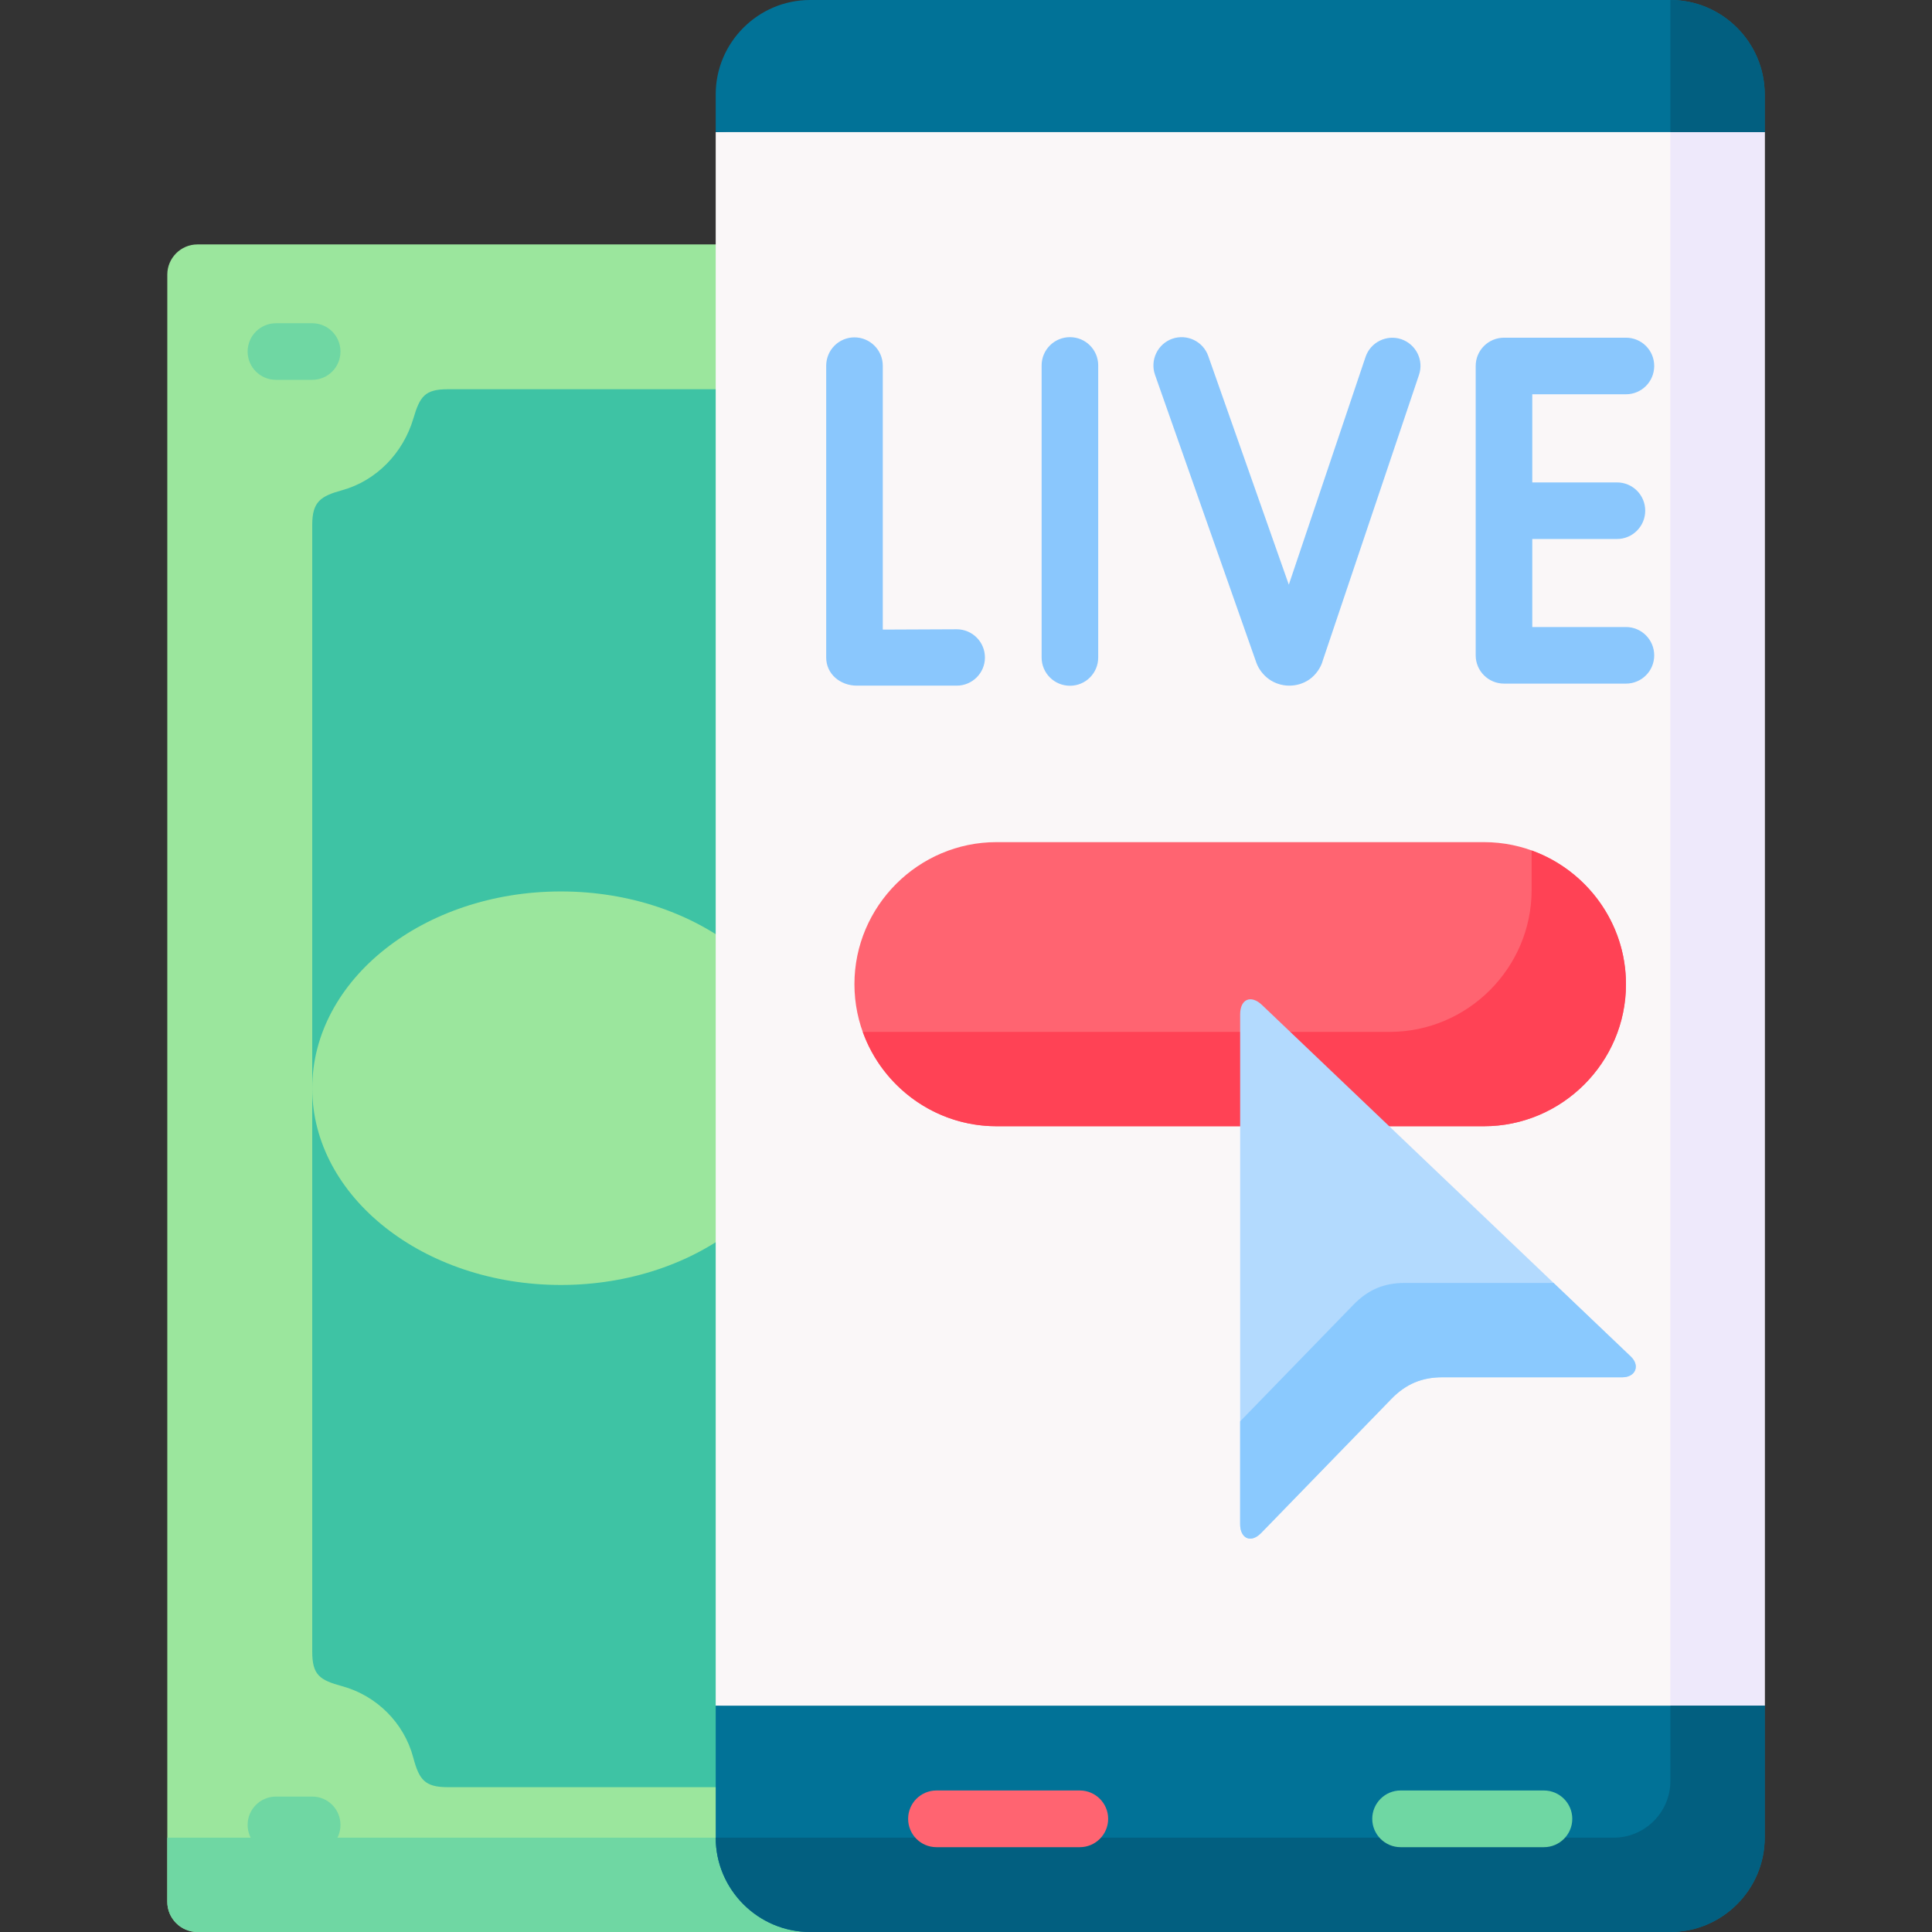 <svg id="Capa_1" enable-background="new 0 0 512 512" height="512" viewBox="0 0 512 512" width="512" xmlns="http://www.w3.org/2000/svg"><rect x="0" y="0" width="512" height="512" fill="#333333" stroke="none"/><g><g><path clip-rule="evenodd" d="m44.335 504.006v-431.239c0-4.394 3.6-7.993 7.994-7.993h192.645c4.394 0 7.994 3.6 7.994 7.993v431.239c0 4.394-3.6 7.994-7.994 7.994h-192.645c-4.394 0-7.994-3.601-7.994-7.994z" fill="#9be69d" fill-rule="evenodd"/></g><g><path clip-rule="evenodd" d="m44.335 504.006v-17.008h208.632v17.008c0 4.394-3.6 7.994-7.994 7.994h-192.644c-4.394 0-7.994-3.601-7.994-7.994z" fill="#6fd7a3" fill-rule="evenodd"/></g><g><path clip-rule="evenodd" d="m82.745 437.703v-298.634c0-6.179 2.296-7.596 7.909-9.155 9.128-2.523 16.186-9.895 18.879-18.965 1.729-5.84 3.004-7.795 9.099-7.795h95.954v370.464h-95.954c-6.123 0-7.568-2.041-9.127-7.881-2.438-9.185-9.724-16.384-18.823-18.879-5.953-1.615-7.937-2.948-7.937-9.155z" fill="#3ec3a4" fill-rule="evenodd"/></g><g><path clip-rule="evenodd" d="m82.745 288.4c0-28.801 29.509-52.158 65.906-52.158 36.398 0 65.935 23.357 65.935 52.158 0 28.773-29.537 52.13-65.935 52.13-36.397 0-65.906-23.357-65.906-52.13z" fill="#9be69d" fill-rule="evenodd"/></g><g><path d="m73.136 100.659c-4.139 0-7.512-3.345-7.512-7.483 0-4.167 3.374-7.512 7.512-7.512h9.609c4.139 0 7.483 3.345 7.483 7.512 0 4.139-3.345 7.483-7.483 7.483zm0 390.449c-4.139 0-7.512-3.345-7.512-7.483 0-4.167 3.374-7.512 7.512-7.512h9.609c4.139 0 7.483 3.345 7.483 7.512 0 4.139-3.345 7.483-7.483 7.483z" fill="#6fd7a3"/></g><g><path clip-rule="evenodd" d="m467.665 35.008v417.01l-134.959 13.493-143.037-13.493v-417.01l144.029-7.993z" fill="#faf7f8" fill-rule="evenodd"/></g><g><path clip-rule="evenodd" d="m442.663 35.008h25.002v417.01h-25.002z" fill="#eee9fb" fill-rule="evenodd"/></g><g><path clip-rule="evenodd" d="m467.665 452.018h-277.996v34.98c0 13.748 11.254 25.002 25.002 25.002h227.993c13.748 0 25.002-11.254 25.002-25.002v-34.98z" fill="#017297" fill-rule="evenodd"/></g><g><path clip-rule="evenodd" d="m467.665 452.018h-25.002v19.985c0 8.249-6.746 14.995-14.995 14.995h-237.999c0 13.748 11.254 25.002 25.002 25.002h227.993c13.748 0 25.002-11.254 25.002-25.002v-34.98z" fill="#025f80" fill-rule="evenodd"/></g><g><path clip-rule="evenodd" d="m442.663 0h-227.992c-13.748 0-25.002 11.254-25.002 25.002v10.006h277.997v-10.006c-.001-13.748-11.255-25.002-25.003-25.002z" fill="#017297" fill-rule="evenodd"/></g><g><path d="m371.173 489.521c-4.139 0-7.512-3.373-7.512-7.512s3.373-7.512 7.512-7.512h37.985c4.139 0 7.512 3.373 7.512 7.512s-3.373 7.512-7.512 7.512z" fill="#6fd7a3"/></g><g><path d="m248.177 489.521c-4.166 0-7.512-3.373-7.512-7.512s3.345-7.512 7.512-7.512h37.984c4.139 0 7.513 3.373 7.513 7.512s-3.374 7.512-7.513 7.512z" fill="#ff6471"/></g><g><path clip-rule="evenodd" d="m467.665 35.008v-10.006c0-13.748-11.254-25.002-25.002-25.002v35.008z" fill="#025f80" fill-rule="evenodd"/></g><g><path clip-rule="evenodd" d="m393.256 298.463h-129.177c-20.693 0-37.645-16.923-37.645-37.645 0-20.692 16.952-37.644 37.645-37.644h129.177c20.692 0 37.643 16.951 37.643 37.644.001 20.722-16.951 37.645-37.643 37.645z" fill="#ff6471" fill-rule="evenodd"/></g><g><path clip-rule="evenodd" d="m393.256 298.463h-129.177c-16.271 0-30.218-10.46-35.434-25.002h139.608c20.694 0 37.646-16.922 37.646-37.644v-10.432c14.513 5.216 25.001 19.162 25.001 35.433 0 20.722-16.952 37.645-37.644 37.645z" fill="#ff4255" fill-rule="evenodd"/></g><g><path clip-rule="evenodd" d="m334.238 406.238 34.469-35.491c3.912-4.025 8.164-5.754 13.578-5.754h47.651c3.487 0 4.791-3.09 2.211-5.527l-97.683-93.119c-2.977-2.835-5.811-1.56-5.811 2.466v135.158c.001 3.514 2.665 5.244 5.585 2.267z" fill="#b3dafe" fill-rule="evenodd"/></g><g><path clip-rule="evenodd" d="m334.238 406.238 34.469-35.491c3.912-4.025 8.164-5.754 13.578-5.754h47.651c3.487 0 4.791-3.09 2.211-5.527l-20.438-19.475h-39.431c-5.414 0-9.666 1.729-13.578 5.755l-30.047 30.926v27.299c.001 3.514 2.665 5.244 5.585 2.267z" fill="#8ac9fe" fill-rule="evenodd"/></g><g><path d="m218.951 96.918c0-4.139 3.345-7.512 7.483-7.512 4.139 0 7.512 3.373 7.512 7.512v69.932l19.588-.085c4.139 0 7.483 3.345 7.483 7.483 0 4.11-3.345 7.455-7.483 7.455h-26.448c-4.394 0-8.136-3.061-8.136-7.455v-77.33zm87.138 2.409c-1.36-3.884.681-8.164 4.564-9.553 3.911-1.36 8.191.681 9.553 4.592l21.345 60.578 20.324-60.323c1.304-3.911 5.556-6.037 9.468-4.733 3.912 1.333 6.038 5.556 4.705 9.468l-25.455 75.573c-.538 2.04-1.898 3.939-3.628 5.158-1.616 1.105-3.515 1.645-5.414 1.616-1.843-.028-3.686-.596-5.244-1.701-1.503-1.077-2.75-2.664-3.373-4.422zm124.811-9.836c4.139 0 7.483 3.345 7.483 7.483 0 4.167-3.345 7.512-7.483 7.512h-24.831v23.358h22.45c4.139 0 7.483 3.346 7.483 7.484 0 4.139-3.345 7.512-7.483 7.512h-22.45v23.329h24.831c4.139 0 7.483 3.373 7.483 7.512s-3.345 7.483-7.483 7.483h-32.314c-4.139 0-7.512-3.345-7.512-7.483v-76.706c0-4.139 3.373-7.483 7.512-7.483h32.314zm-154.859 7.342c0-4.139 3.373-7.483 7.512-7.483s7.483 3.345 7.483 7.483v77.415c0 4.139-3.345 7.483-7.483 7.483-4.139 0-7.512-3.345-7.512-7.483z" fill="#8ac7fd"/></g></g></svg>